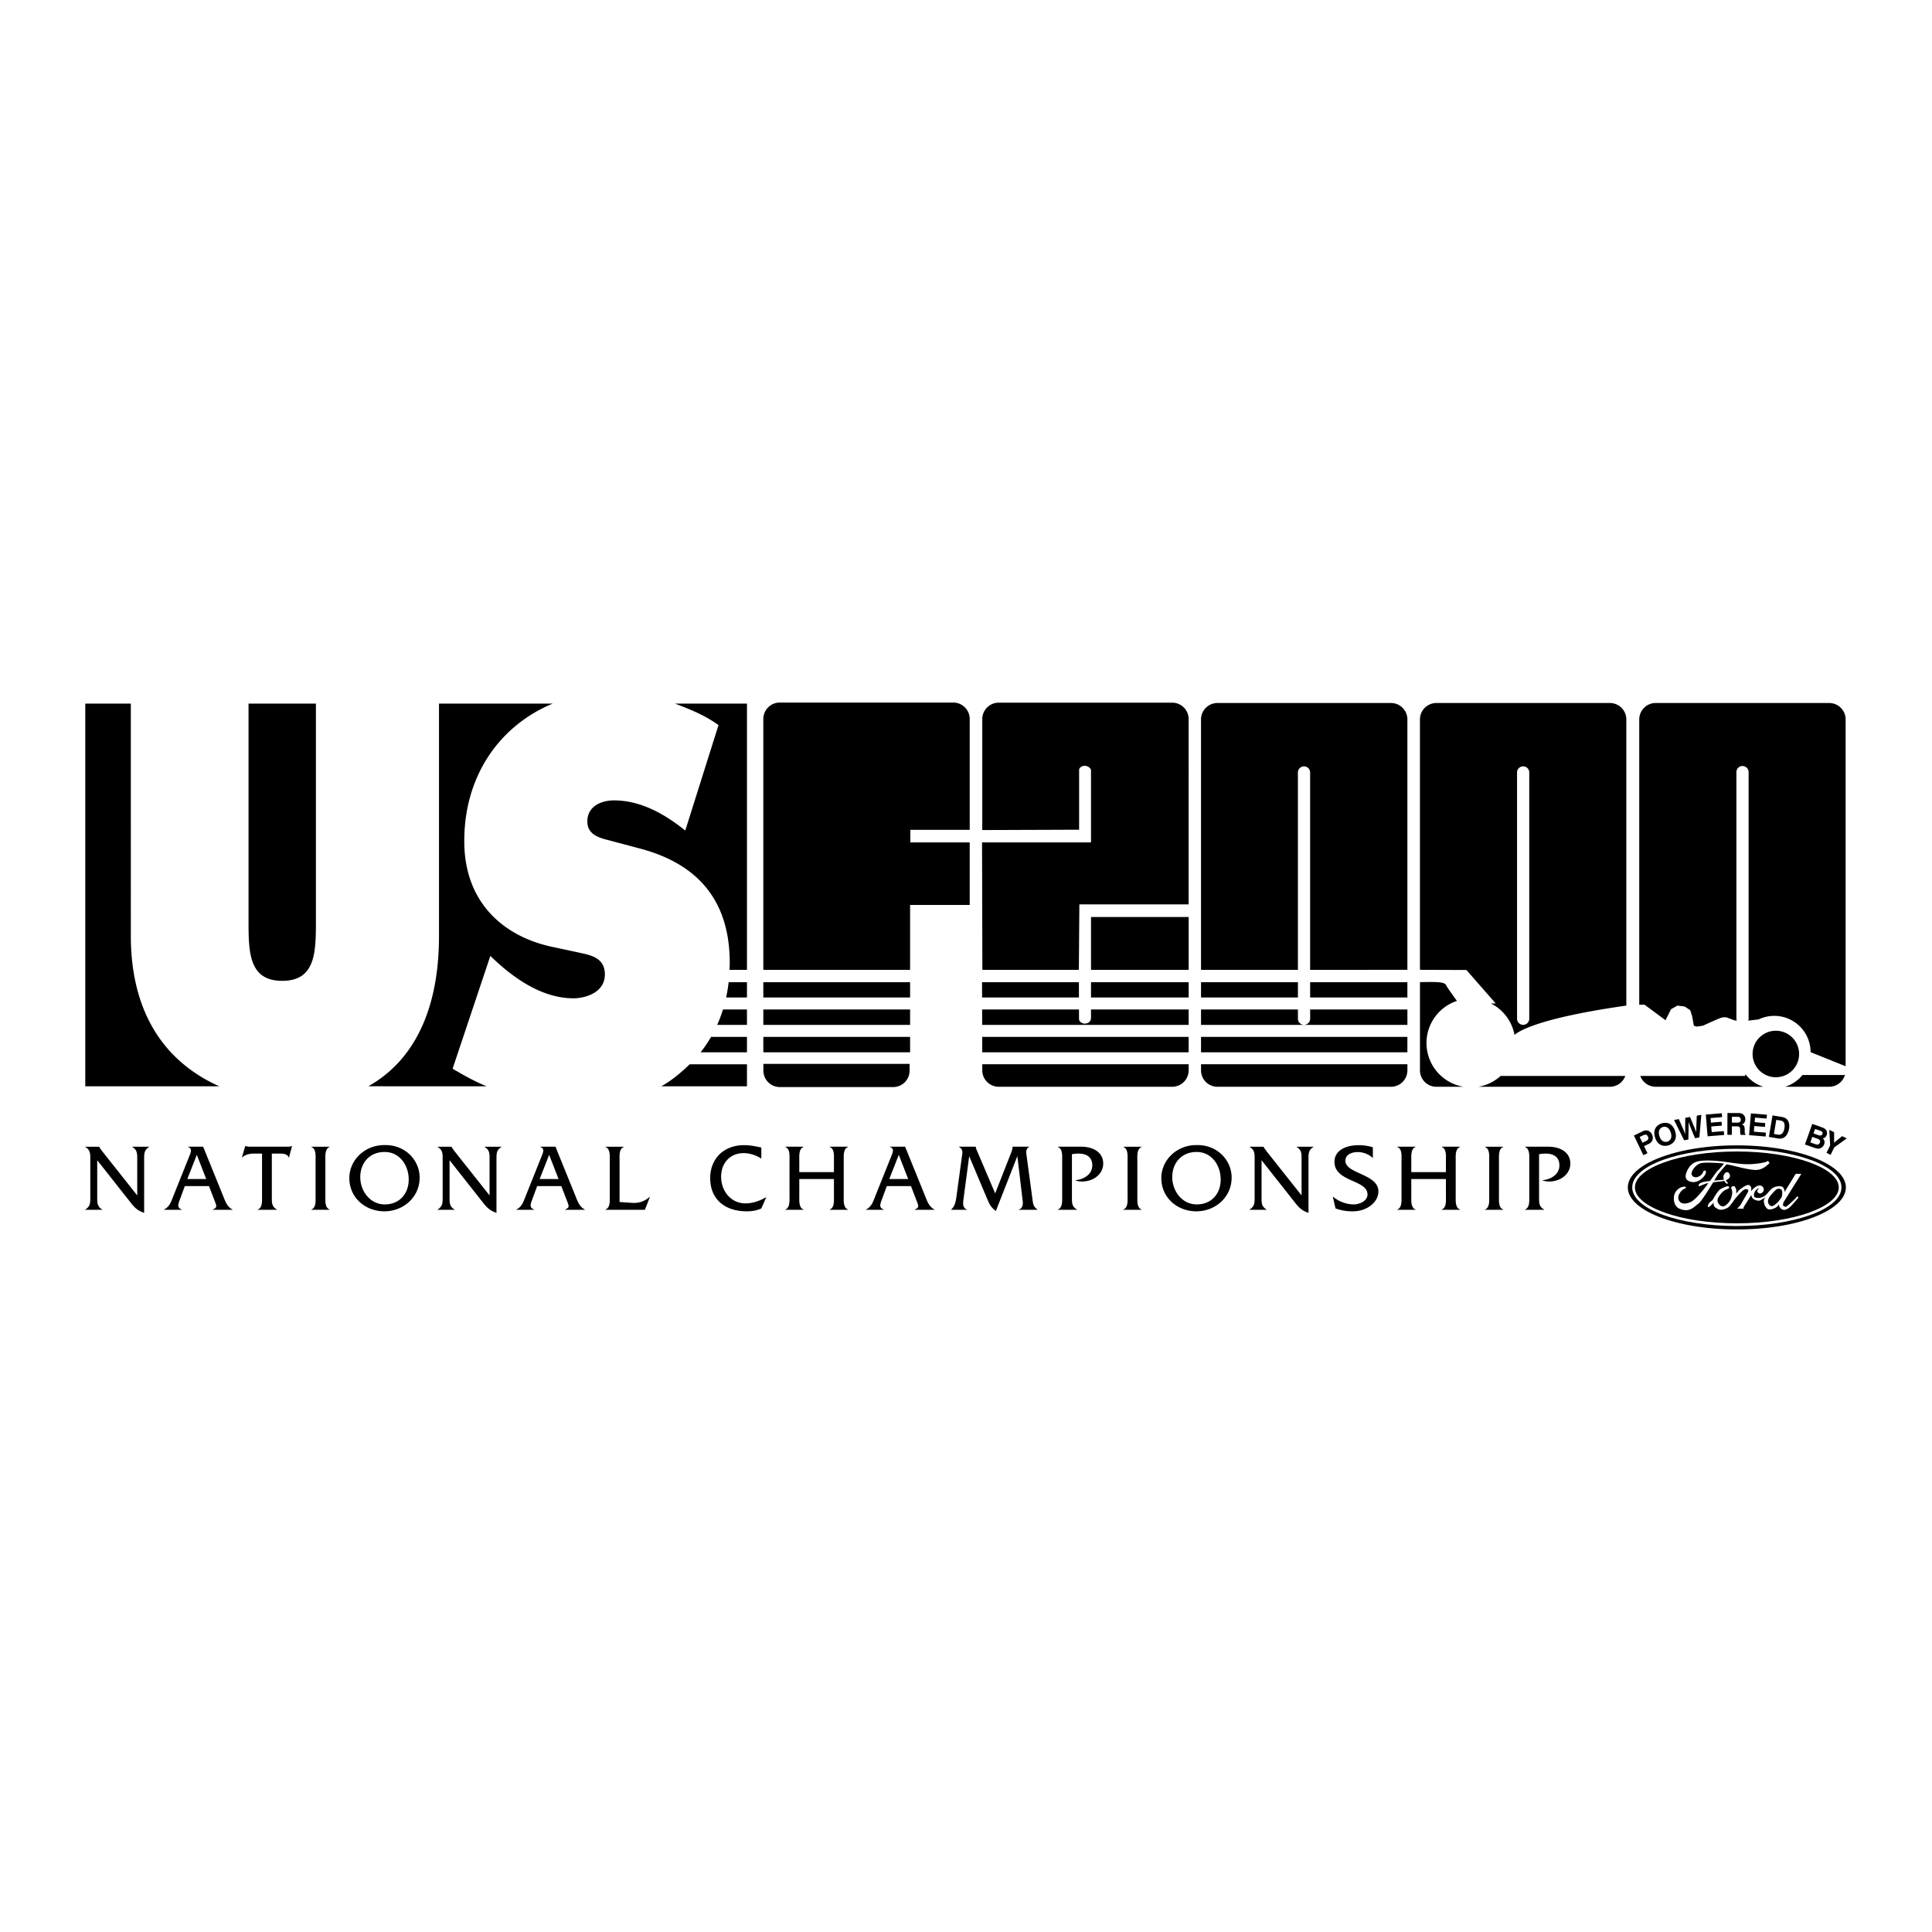 <svg xmlns="http://www.w3.org/2000/svg" width="2500" height="2500" viewBox="0 0 192.756 192.756"><path fill-rule="evenodd" clip-rule="evenodd" fill="#fff" d="M0 0h192.756v192.756H0V0z"/><path d="M164.826 113.197c-.186-.385-.533-.519-.914-.336l-.896.432.943 1.963.41-.196-.34-.709.471-.226c.527-.253.41-.749.326-.928zm-.58.632l-.379.183-.279-.577.326-.156c.256-.123.4-.094.492.098.041.086.147.305-.16.452zM167.125 112.852c-.312-.973-1.072-.859-1.348-.771-.275.088-.959.439-.646 1.412.314.973 1.076.859 1.35.771.275-.088.958-.439.644-1.412zm-.764 1.045c-.232.075-.609.037-.797-.544-.186-.58.098-.83.33-.906.234-.075.611-.036.797.544.188.58-.095.831-.33.906zM167.018 111.742l.477-.09c.496 1.12.551 1.264.637 1.501l.006-.002c-.004-.23-.012-.454.002-1.621l.475-.09c.473 1.127.516 1.236.615 1.505l.006-.001c-.002-.21-.002-.401.053-1.631l.453-.086-.197 2.255-.43.081a39.862 39.862 0 0 1-.646-1.607l-.006.001c.012.424.006.586-.016 1.732l-.418.079-1.011-2.026zM171.816 111.453l-1.152.095.037.457 1.059-.087.033.384-1.061.087.047.563 1.205-.1.032.384-1.649.136-.179-2.17 1.597-.133.031.384zM174.07 112.737c0-.407-.096-.474-.275-.553.215-.072.338-.278.338-.519.002-.188-.104-.616-.684-.617l-1.102-.003-.006 2.178.445.001.002-.852.471.001c.338 0 .355.116.354.413 0 .225.018.337.049.44l.504.001v-.058c-.098-.034-.098-.113-.096-.432zm-.746-.73l-.533-.001.002-.583.566.002c.268 0 .318.171.318.285.001.216-.116.298-.353.297zM176.256 111.6l-1.154-.097-.038.456 1.059.089-.033.384-1.059-.089-.047.562 1.204.102-.032.384-1.648-.139.181-2.171 1.598.135-.031.384zM177.793 111.441l-.949-.158-.361 2.147.932.156c.711.119 1.004-.516 1.08-.976.067-.406.023-1.048-.702-1.169zm.238 1.126c-.059.354-.244.7-.609.639l-.436-.072.234-1.406.432.072c.192.031.485.133.379.767zM182.643 115.216l-.411-.199.362-.74-.082-1.548.482.236-.008 1.049.801-.662.465.225-1.252.905-.357.734zM173.285 122.662c6.008 0 10.877-1.878 10.877-4.195 0-2.316-4.869-4.194-10.877-4.194-6.006 0-10.875 1.878-10.875 4.194 0 2.317 4.869 4.195 10.875 4.195z" fill-rule="evenodd" clip-rule="evenodd"/><path d="M173.285 122.051h.004c2.828 0 5.389-.414 7.238-1.081 1.809-.653 2.926-1.538 2.928-2.501v-.003c-.002-.963-1.121-1.849-2.928-2.501-1.85-.668-4.408-1.081-7.234-1.081h-.012c-2.828 0-5.387.413-7.236 1.081-1.809.652-2.928 1.538-2.928 2.501v.002c0 .964 1.119 1.85 2.928 2.502 1.85.667 4.406 1.081 7.234 1.081h.006zm.004.27h-.01c-2.857-.001-5.447-.42-7.324-1.098-1.92-.692-3.107-1.666-3.107-2.756v-.002c0-1.089 1.188-2.062 3.105-2.755 1.879-.678 4.469-1.097 7.328-1.097h.012c2.857 0 5.447.419 7.324 1.097 1.918.692 3.107 1.666 3.107 2.755v.003c-.002 1.089-1.189 2.062-3.107 2.754-1.877.679-4.469 1.098-7.328 1.099z" fill="#fff"/><path d="M181.807 112.486l-.998-.354-.729 2.053.869.309c.42.149.557.116.715.044a.634.634 0 0 0 .328-.36c.072-.203.078-.426-.141-.61.1-.012.295-.036.4-.331.075-.212.06-.572-.444-.751zm-.229 1.494c-.072.208-.227.257-.436.184l-.525-.187.195-.55.545.194c.157.056.286.179.221.359zm.244-.84c-.057.162-.215.181-.385.121l-.504-.179.16-.449.492.175c.196.068.298.163.237.332zM28.158 97.858c3.272 0 3.361-2.746 3.361-5.861V70.199h-6.722v21.798c0 3.115.089 5.861 3.361 5.861zM8.508 108.378h13.364c-5.543-2.484-8.819-7.449-8.819-15.008V70.199H8.508v38.179zM48.92 95.377l.627.581c2.196 2.006 4.839 3.643 7.663 3.643 1.21 0 3.137-.58 3.137-2.376 0-1.795-1.613-1.953-2.733-2.217l-2.465-.528c-4.795-1.003-8.829-4.33-8.829-10.56 0-6.886 3.878-11.691 8.826-13.72H43.799v23.17c0 7.559-2.621 12.523-7.055 15.008H48.55c-1.19-.481-2.337-1.125-3.394-1.754l3.764-11.247zM72.445 99.521h2.08v-1.527h-1.829a15.39 15.39 0 0 1-.251 1.527zM74.524 70.199H67.34c1.493.564 2.94 1.136 4.346 2.143L68.37 82.863c-2.106-1.69-4.481-3.009-7.126-3.009-1.076 0-2.645.475-2.645 2.111 0 1.479 1.524 1.69 2.466 1.954l2.778.739c5.199 1.373 8.963 4.646 8.963 11.405 0 .239-.012.47-.021.702h1.739V70.199zM65.984 108.378h8.541v-2.195h-5.713c-.851.826-1.802 1.621-2.828 2.195zM71.554 102.254h2.97v-1.538h-2.393a13.564 13.564 0 0 1-.577 1.538zM69.899 104.987h4.625v-1.538h-3.58a12.587 12.587 0 0 1-1.045 1.538zM76.162 106.146v.67c0 .905.735 1.64 1.641 1.64H89.11a1.64 1.64 0 0 0 1.642-1.64v-.67h-14.59zM98.002 106.786c0 .906.734 1.64 1.641 1.64h17.309a1.64 1.64 0 0 0 1.641-1.64v-.604H98l.002.604zM107.646 99.521l-.003-1.527H97.98l.004 1.527h9.662zM108.85 96.765h9.744v-5.274h-9.744v5.274zM108.85 99.521h9.744v-1.527h-9.744v1.527zM118.592 102.254v-1.538h-9.742v.752c.035.512-.375.66-.627.66s-.57-.203-.57-.455l-.002-.957h-9.664l.004 1.538h20.601zM118.592 104.987v-1.538H97.994l.004 1.538h20.594z" fill-rule="evenodd" clip-rule="evenodd"/><path d="M107.689 90.228h10.902V71.745a1.64 1.64 0 0 0-1.641-1.64H99.643a1.64 1.64 0 0 0-1.641 1.64v11.069l9.662-.034v-5.957c0-.251.307-.421.559-.421s.627.205.627.456v7.187H97.98l.031 12.721h9.627l.051-6.538zM119.826 106.786a1.64 1.64 0 0 0 1.641 1.641h17.309a1.64 1.64 0 0 0 1.641-1.641v-.604h-20.59v.604h-.001zM140.1 97.994h-9.387v1.527h9.703v-1.535l-.316.008zM130.713 101.639a.609.609 0 1 1-1.218 0v-.923h-9.668v1.538h20.59v-1.538h-9.703v.923h-.001zM119.826 99.521h9.668v-1.527h-9.668v1.527zM119.826 104.987h20.59v-1.538h-20.59v1.538zM140.416 96.758V71.779a1.64 1.64 0 0 0-1.641-1.64h-17.309a1.64 1.64 0 0 0-1.641 1.64v24.986h9.668v-19.73a.61.61 0 0 1 1.218 0v19.73l9.705-.007zM146.752 101.229a2.835 2.835 0 1 0 0 0zM147.504 108.427h13.115c.709 0 1.309-.453 1.537-1.082h-12.434a4.434 4.434 0 0 1-2.218 1.082zM160.619 70.139H143.31a1.64 1.64 0 0 0-1.641 1.64V96.76l4.637.017 2.918 3.336h-.479a4.433 4.433 0 0 1 2.359 3.139c.521-.453 2.676-1.713 11.145-2.922l.01-.002V71.779a1.639 1.639 0 0 0-1.64-1.64zm-8.045 31.5a.609.609 0 1 1-1.218 0V77.034a.61.61 0 0 1 1.218 0v24.605zM174.143 107.179l-.043.166h-10.447a1.638 1.638 0 0 0 1.537 1.082h10.74a3.652 3.652 0 0 1-1.787-1.248zM184.037 107.253h-4.193l.006-.02a3.613 3.613 0 0 1-1.742 1.193h4.391a1.64 1.64 0 0 0 1.592-1.259l-.054.086zM166.17 101.787l.547-1.094.637-.364.73.091.547.364.182.547.184 1.002.273.092.637-.092s1.186-.546 1.641-.729c.457-.182.73-.091.73-.091l.729.273.275.054a.591.591 0 0 1-.041-.202V77.034a.608.608 0 1 1 1.218 0v24.604c0 .067-.018.13-.037.191l1.037-.123a3.624 3.624 0 0 1 5.184 3.269l3.496 1.406V71.779a1.64 1.64 0 0 0-1.641-1.64h-17.309a1.64 1.64 0 0 0-1.641 1.64v28.467c.299-.008.523-.009.523-.009l2.099 1.55z" fill-rule="evenodd" clip-rule="evenodd"/><path d="M177.109 102.838a2.32 2.32 0 0 0 0 4.638 2.32 2.32 0 1 0 0-4.638zM76.157 104.987H90.8v-1.538H76.157v1.538zM76.157 102.254H90.8v-1.538H76.157v1.538zM96.749 82.792V71.734a1.64 1.64 0 0 0-1.641-1.64h-17.31a1.64 1.64 0 0 0-1.641 1.64v25.031H90.8v-6.479h5.949v-6.241h-5.926v-1.253h5.926zM76.157 99.521H90.8v-1.527H76.157v1.527zM142.32 104.064a4.43 4.43 0 0 1 3.039-4.203c-.318-.439-.967-1.32-1.08-1.57-.166-.367-1.133-.323-2.609-.305v8.8a1.64 1.64 0 0 0 1.641 1.641h2.697a4.43 4.43 0 0 1-3.688-4.363zM9.7 119.458c0 .535-.009.918.498 1.215v.028H8.504v-.028c.507-.297.507-.68.507-1.215v-3.817c0-.536 0-.918-.498-1.206v-.027H9.91v.009a.584.584 0 0 0 .144.239l.134.191 3.504 4.42v-3.626c0-.536.01-.918-.498-1.206v-.027h1.685v.027c-.498.288-.498.67-.498 1.206v5.367c-.679-.23-.977-.546-1.397-1.091L9.7 115.756v3.702zM22.259 119.314l-1.991-4.907h-1.512v.027c.459.145.277.546.144.891l-1.599 3.989c-.211.545-.374 1.081-.929 1.358v.028h1.762v-.028c-.46-.172-.393-.45-.191-.985l.497-1.349h2.412l.517 1.349c.259.669.335.774-.134.985v.028h1.962v-.028c-.547-.276-.718-.813-.938-1.358zm-3.571-1.683l.948-2.411.938 2.411h-1.886zM27.121 119.458c0 .545-.01.918.497 1.215v.028h-1.895v-.028c.479-.182.421-.881.421-1.312v-4.266h-.842c-.412 0-.843.105-1.14.382h-.028l.335-1.138h.029c.115.048.239.048.364.067h3.81c.162 0 .316-.01.44-.067h.028l-.307 1.138h-.028c-.124-.334-.507-.382-.823-.382h-.861v4.363zM31.485 115.756c0-.44.067-1.139-.421-1.321v-.027h1.819v.027c-.479.183-.422.891-.422 1.321v3.605c0 .431-.057 1.13.422 1.312v.028h-1.819v-.028c.479-.172.421-.881.421-1.312v-3.605zM38.442 114.244c-2.01-.048-3.589 1.473-3.589 3.291 0 1.961 1.598 3.319 3.494 3.319 1.905 0 3.522-1.416 3.522-3.367-.001-1.721-1.417-3.253-3.427-3.243zm-.048 5.921c-1.503 0-2.45-1.377-2.45-2.716 0-1.444.947-2.517 2.431-2.517 1.512 0 2.402 1.349 2.402 2.746 0 1.426-.928 2.487-2.383 2.487zM44.853 119.458c0 .535-.01.918.498 1.215v.028h-1.695v-.028c.508-.297.508-.68.508-1.215v-3.817c0-.536 0-.918-.498-1.206v-.027h1.397v.009a.595.595 0 0 0 .144.239l.134.191 3.503 4.42v-3.626c0-.536.01-.918-.498-1.206v-.027h1.685v.027c-.498.288-.498.67-.498 1.206v5.367c-.679-.23-.977-.546-1.397-1.091l-3.283-4.161v3.702zM57.411 119.314l-1.991-4.907h-1.512v.027c.459.145.277.546.144.891l-1.598 3.989c-.211.545-.374 1.081-.93 1.358v.028h1.762v-.028c-.459-.172-.392-.45-.191-.985l.498-1.349h2.412l.517 1.349c.258.669.335.774-.134.985v.028h1.962v-.028c-.547-.276-.719-.813-.939-1.358zm-3.57-1.683l.948-2.411.938 2.411h-1.886zM63.116 120.013c.651.038 1.216-.182 1.694-.584h.029l-.498 1.272h-3.935v-.028c.488-.172.431-.881.431-1.312v-3.605c0-.44.057-1.139-.431-1.321v-.027h1.829v.027c-.489.183-.421.891-.421 1.321v4.17l1.302.087zM75.957 115.593c-.527-.334-1.139-.545-1.771-.545-1.321 0-2.239.966-2.239 2.354 0 1.406.957 2.659 2.431 2.659.718 0 1.436-.259 2.039-.603h.029l-.488 1.109c-.45.21-.948.287-1.446.287-2.258 0-3.656-1.263-3.656-3.311 0-1.979 1.398-3.29 3.36-3.29.584 0 1.177.104 1.742.239v1.101h-.001zM79.746 117.631v1.73c0 .431-.057 1.13.421 1.312v.028h-1.818v-.028c.478-.182.42-.881.42-1.312v-3.615c0-.431.067-1.129-.42-1.312v-.027h1.818v.027c-.479.183-.421.881-.421 1.321v1.187h3.456v-1.187c0-.44.067-1.139-.421-1.321v-.027h1.828v.027c-.488.183-.43.881-.43 1.312v3.615c0 .431-.058 1.13.43 1.312v.028h-1.828v-.028c.488-.182.421-.881.421-1.312v-1.73h-3.456zM92.295 119.314l-1.991-4.907h-1.512v.027c.459.145.277.546.144.891l-1.599 3.989c-.211.545-.374 1.081-.928 1.358v.028h1.761v-.028c-.46-.172-.393-.45-.191-.985l.497-1.349h2.413l.517 1.349c.258.669.335.774-.134.985v.028h1.962v-.028c-.547-.276-.719-.813-.939-1.358zm-3.571-1.683l.948-2.411.938 2.411h-1.886zM100.881 115.01c.076-.202.143-.393.143-.594v-.009h1.656v.027c-.229.068-.297.346-.297.565l.633 4.696c.057.45.105.708.488.977v.028h-1.848v-.028c.334-.105.393-.393.393-.718l-.547-4.61-2.145 5.481c-.477-.364-.611-.622-.842-1.157l-1.818-4.315-.546 4.113c-.076.584-.144 1.005.307 1.206v.028h-1.561v-.028c.402-.354.459-.823.536-1.34l.545-4.008c.039-.268.144-.65-.296-.891v-.027h1.674v.009c0 .153.076.297.135.431l1.799 4.219 1.591-4.055zM107.877 114.407c1.244 0 2.191.603 2.191 1.674 0 1.1-1.023 1.799-2.105 1.799-.238 0-.479-.029-.699-.135.824-.048 1.713-.555 1.713-1.473 0-.842-.592-1.177-1.357-1.177-.23 0-.451.02-.672.058v4.313c0 .536-.01.919.498 1.206v.028h-1.904v-.028c.488-.172.432-.881.432-1.312v-3.605c0-.431.057-1.129-.422-1.321v-.027h2.325zM112.498 115.756c0-.44.066-1.139-.422-1.321v-.027h1.818v.027c-.479.183-.42.891-.42 1.321v3.605c0 .431-.059 1.13.42 1.312v.028h-1.818v-.028c.479-.172.422-.881.422-1.312v-3.605zM119.453 114.244c-2.01-.048-3.588 1.473-3.588 3.291 0 1.961 1.598 3.319 3.494 3.319 1.904 0 3.521-1.416 3.521-3.367.001-1.721-1.415-3.253-3.427-3.243zm-.047 5.921c-1.502 0-2.451-1.377-2.451-2.716 0-1.444.949-2.517 2.432-2.517 1.514 0 2.402 1.349 2.402 2.746 0 1.426-.928 2.487-2.383 2.487zM125.865 119.458c0 .535-.01.918.498 1.215v.028h-1.693v-.028c.506-.297.506-.68.506-1.215v-3.817c0-.536 0-.918-.498-1.206v-.027h1.398v.009a.575.575 0 0 0 .145.239l.133.191 3.504 4.42v-3.626c0-.536.01-.918-.498-1.206v-.027h1.684v.027c-.496.288-.496.67-.496 1.206v5.367c-.68-.23-.977-.546-1.398-1.091l-3.283-4.161v3.702h-.002zM136.969 115.545c-.373-.383-.967-.603-1.502-.603-.547 0-1.236.211-1.236.871 0 1.311 3.293 1.291 3.293 3.061 0 1.023-1.072 1.98-2.564 1.98a4.951 4.951 0 0 1-1.713-.287l-.277-1.195c.564.487 1.35.793 2.096.793.545 0 1.369-.325 1.369-.994 0-1.492-3.293-1.225-3.293-3.253 0-1.205 1.234-1.664 2.402-1.664.479 0 .967.067 1.426.21v1.081h-.001zM140.805 117.631v1.73c0 .431-.057 1.13.422 1.312v.028h-1.818v-.028c.479-.182.42-.881.42-1.312v-3.615c0-.431.068-1.129-.42-1.312v-.027h1.818v.027c-.479.183-.422.881-.422 1.321v1.187h3.455v-1.187c0-.44.068-1.139-.42-1.321v-.027h1.828v.027c-.488.183-.432.881-.432 1.312v3.615c0 .431-.057 1.13.432 1.312v.028h-1.828v-.028c.488-.182.42-.881.42-1.312v-1.73h-3.455zM148.578 115.756c0-.44.066-1.139-.422-1.321v-.027h1.818v.027c-.479.183-.422.891-.422 1.321v3.605c0 .431-.057 1.13.422 1.312v.028h-1.818v-.028c.479-.172.422-.881.422-1.312v-3.605zM154.48 114.407c1.244 0 2.193.603 2.193 1.674 0 1.1-1.025 1.799-2.107 1.799-.238 0-.479-.029-.697-.135.822-.048 1.713-.555 1.713-1.473 0-.842-.594-1.177-1.359-1.177-.23 0-.449.02-.67.058v4.313c0 .536-.01.919.498 1.206v.028h-1.904v-.028c.486-.172.43-.881.43-1.312v-3.605c0-.431.057-1.129-.422-1.321v-.027h2.325z" fill-rule="evenodd" clip-rule="evenodd"/><path d="M176.434 115.887c0-.054 0-.103-.16 0-.16.102-1.068.267-1.928.267s-2.248-.256-2.631-.289c-.383-.034-1.758-.192-2.477.055-.721.248-.951.974-1.004 1.134-.055.16-.232.709.506.862s1.262-.535 1.336-.641c.07-.105.219-.428.053-.48-.182-.058-.211.182-.268.268-.279.42-.896.539-1.068.159-.143-.313.377-1.036.895-1.167.496-.125 1.912 0 2.023 0 .113 0 .293.045.293.045s-.434.535-.629.697c-.078.062-.379.5-.768 1.031-.271.03-.521.065-.686.109-.516.135-.451.335-.43.388.016.041.066.017.1.008.033-.008.363-.159.557-.228a2.29 2.29 0 0 1 .303-.066c-.59.792-1.328 1.703-1.818 1.906-.875.362-1.117-.095-1.176-.32-.107-.424.361-.941.588-1.015.096-.031.158-.062.158-.115s-.031-.101-.158-.099c-.246.004-.65.13-.908.588-.258.457-.17 1.341.396 1.594 1.039.465 1.48-.186 1.9-.473.279-.189.996-1.336 1.488-2.142.291-.042.596-.079.787-.094.121-.011.23-.032.332-.061a.863.863 0 0 0 .098.178c.068.085.203.118.229.102s.076-.042 0-.093c-.043-.028-.115-.137-.174-.24.168-.07.293-.163.359-.266.117-.186 0-.488-.186-.531-.186-.042-.33.118-.406.346-.037.111-.01.258.033.387-.164.029-.555.058-.965.095.199-.326.346-.569.381-.617.125-.166.844-.998.854-1.011.002.003.029.018.289.061.32.054 1.744.469 2.535.507.793.037 1.26-.521 1.398-.625.142-.106-.051-.162-.051-.214z" fill-rule="evenodd" clip-rule="evenodd" fill="#fff"/><path d="M172.299 117.161c.119-.009.152.118.127.228-.021.093-.105.198-.285.264a.383.383 0 0 1-.035-.087c-.018-.077.076-.397.193-.405zM179.248 119.428c-.051.093-.92.927-1.047.961-.125.033-.26-.059-.303-.127-.041-.067.051-.319.051-.319l1.77-2.832h-.562l-1.115 1.82v-.06c0-.033.01-.177-.084-.319-.092-.144-.236-.262-.742-.169s-.758.591-1.045.843c-.287.253-.699.371-1.07.236-.168-.061-.119-.371-.025-.557a.91.91 0 0 1 .32-.337c.033-.017.084.025.084.025s-.127.093-.152.193c-.025.102.051.211.178.271.127.059.346-.051.422-.194s.084-.422-.211-.557c-.295-.134-.648.169-.793.295-.143.127-.203.253-.203.253s-.008-.008 0-.042c.01-.033-.008-.093 0-.169a.37.37 0 0 0-.201-.396c-.219-.11-.666.235-.869.379s-.422.464-.422.464v-.11c0-.05-.008-.159-.008-.269 0-.11-.102-.253-.145-.329-.041-.076-.219-.033-.252-.009-.033.025-.152.085-.084.236.139.313.092.557-.033.944a1.48 1.48 0 0 1-.658.775c-.178.084-.422.024-.617-.287-.193-.312.01-.624.279-.96.27-.338.615-.447.676-.464.059-.018.125-.076.125-.102s.035-.084-.059-.152c-.094-.066-.473.102-.768.254-.295.151-.768 1.011-.793 1.062s-.059.084-.262.244c-.201.16-.27.429-.227.473.066.066.102.024.143 0 .043-.025.43-.396.43-.396s.059-.295 0 .051.254.506.523.615.768-.084.936-.211c.17-.126.541-.666.658-.826.117-.159.498-.564.615-.683.119-.118.338-.346.582-.295s.102.287.043.388c-.059.102-.607 1.054-.658 1.146s-.361.404-.361.404.732.009.674-.008c-.059-.018-.018-.152-.018-.152l.75-1.188s-.041-.16.025.075c.068.236.203.413.684.48.219.03.699-.346.699-.346s.16-.228-.066.11c-.229.337.076.994.354 1.086.279.094.676-.117.801-.193.127-.076.271-.295.271-.295s.008-.042 0 .059c-.01.102.135.455.48.489.344.034.707-.362.75-.405.041-.042.648-.732.691-.775.041-.041-.033-.134-.033-.134s-.077-.056-.128.036zm-1.492.009c-.035.051-.119.193-.145.202 0 0-.227.329-.361.413-.137.084-.455.514-.752.118-.295-.396.111-.852.246-1.003.135-.152.455-.548.656-.565.203-.017.381.06.406.262s-.017.522-.05.573z" fill-rule="evenodd" clip-rule="evenodd" fill="#fff"/></svg>